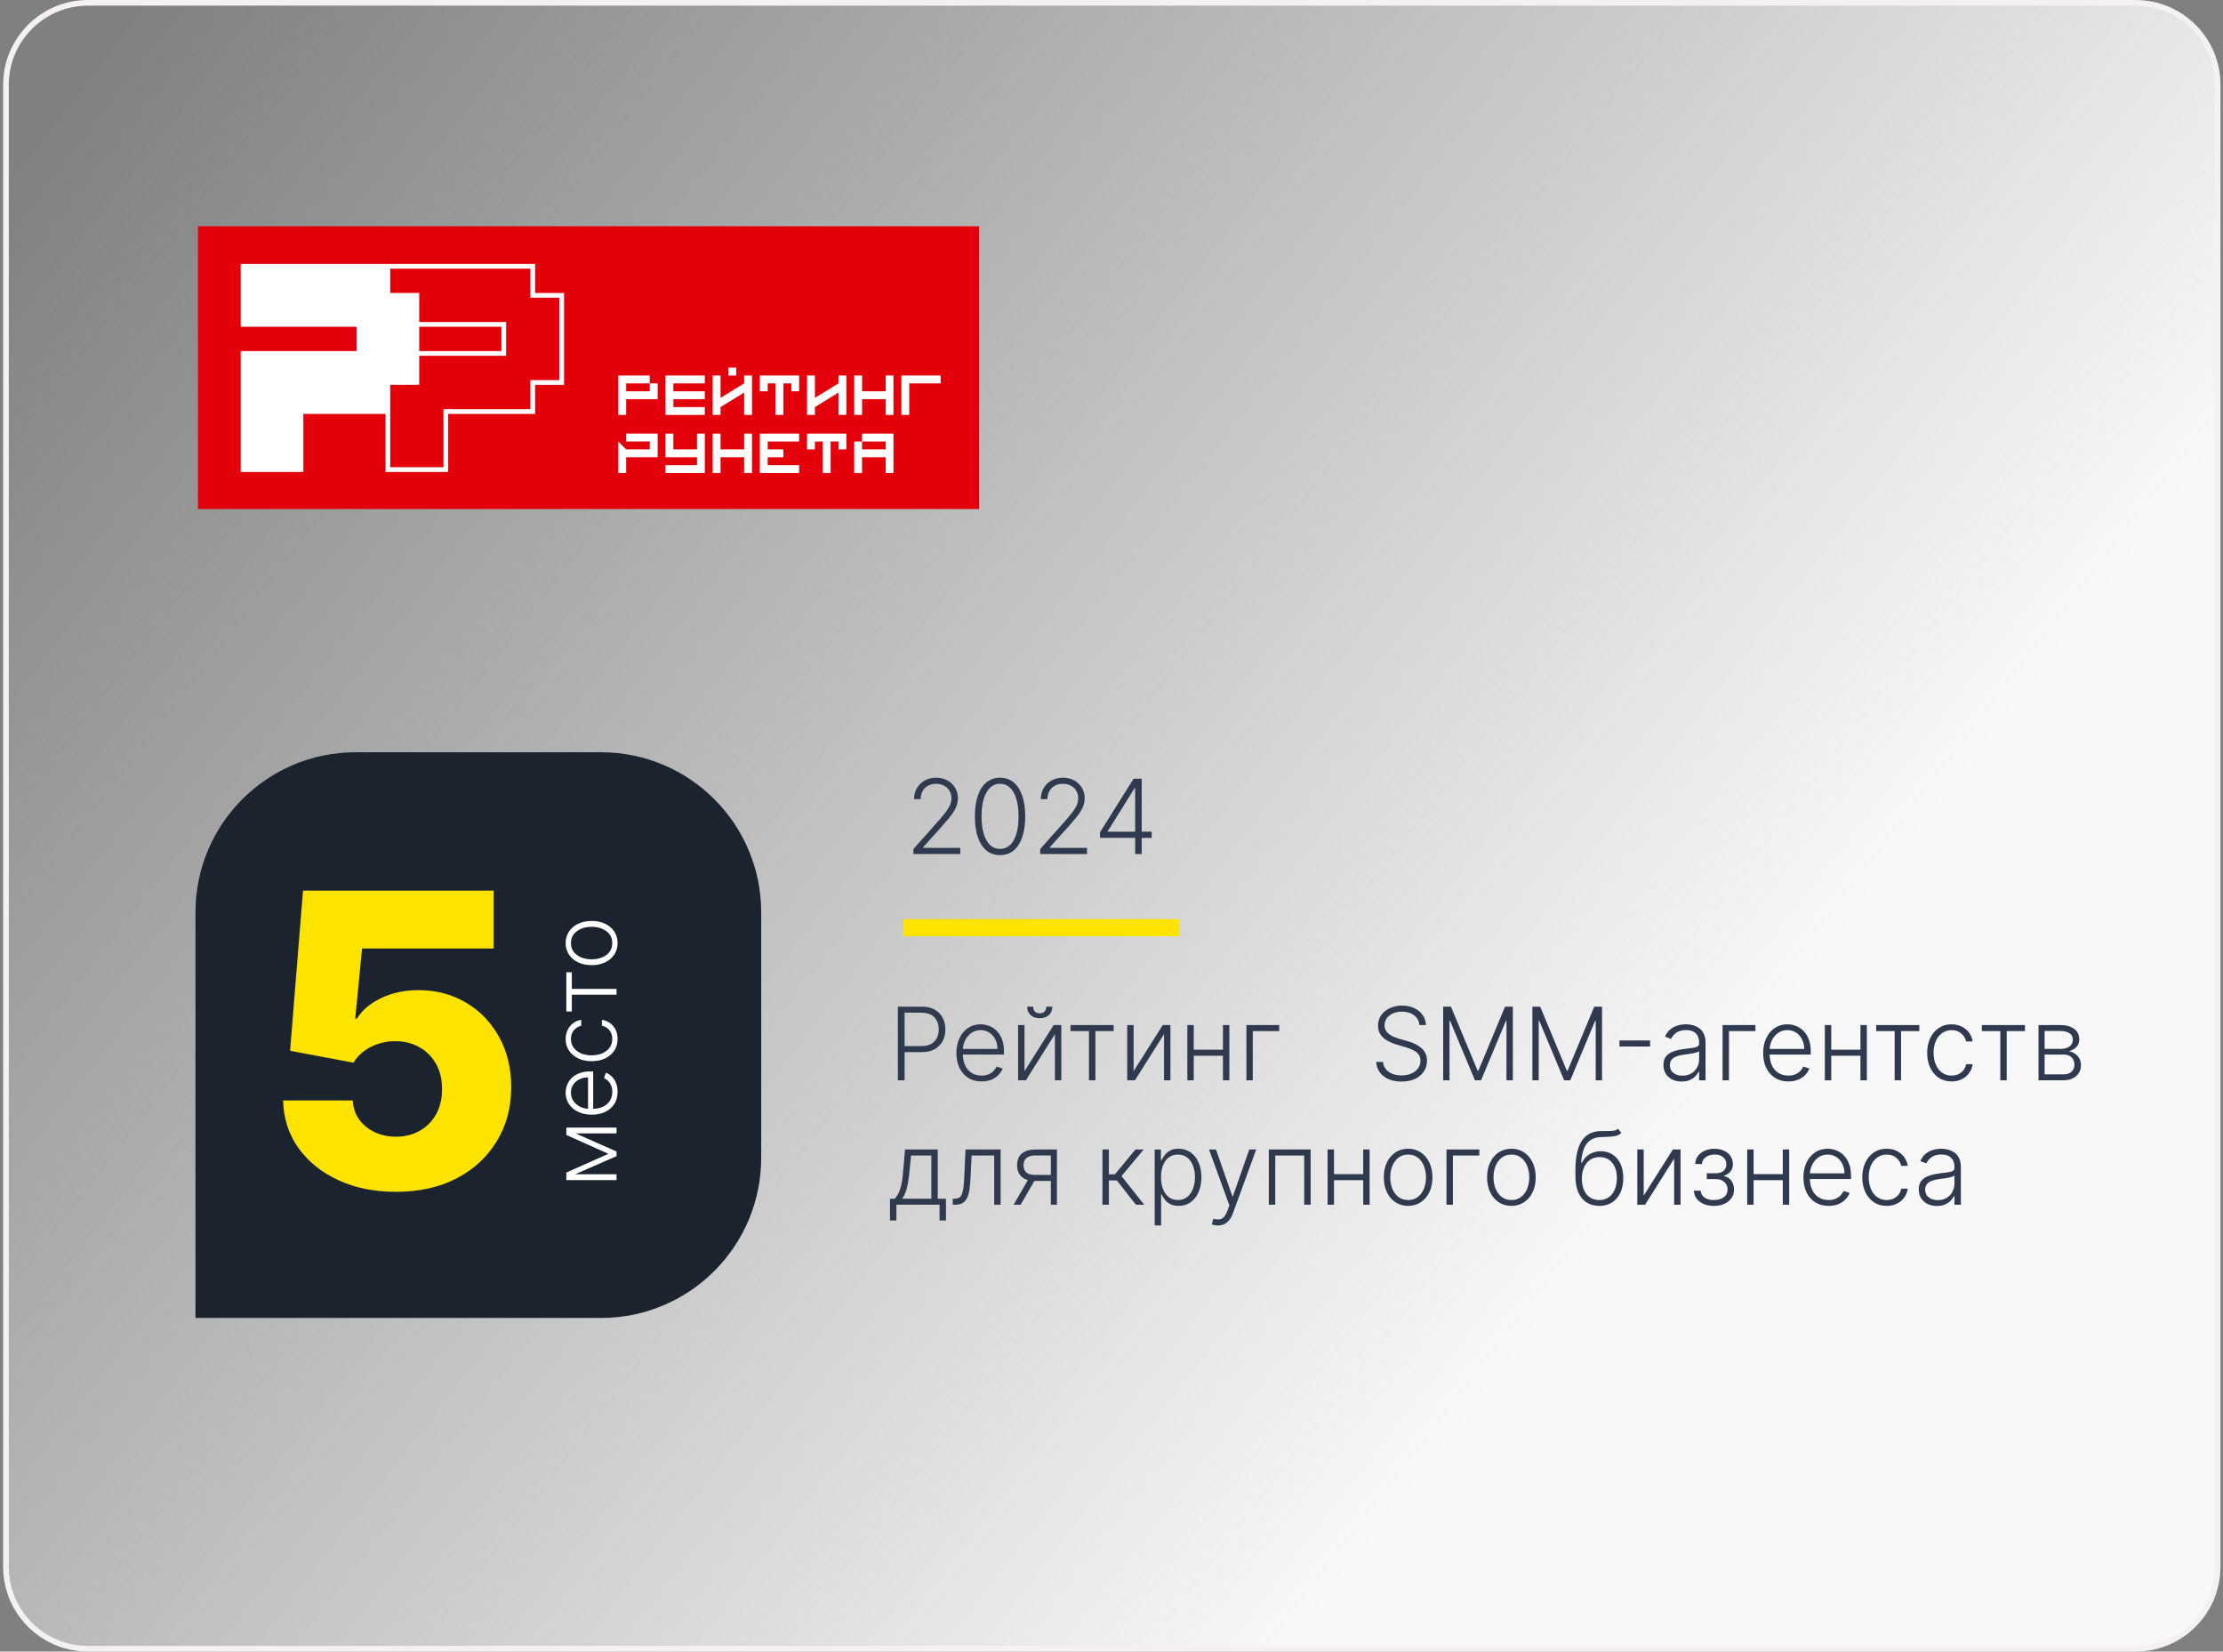 <svg width="393" height="292" viewBox="0 0 393 292" fill="none" xmlns="http://www.w3.org/2000/svg">
<rect x="0" y="0" width="393" height="292" fill="#808080" stroke="none"/>
<g clip-path="url(#clip0_1122_1010)">
<path d="M377.555 0.5H15.555C7.547 0.5 1.055 6.992 1.055 15V277C1.055 285.008 7.547 291.5 15.555 291.5H377.555C385.563 291.5 392.055 285.008 392.055 277V15C392.055 6.992 385.563 0.5 377.555 0.5Z" fill="url(#paint0_linear_1122_1010)" stroke="#F6F1F1"/>
<path d="M208.471 162.506H159.668V165.518H208.471V162.506Z" fill="#FCE300"/>
<path d="M161.483 151V150.109L165.834 145.218C166.402 144.577 166.859 144.028 167.206 143.573C167.553 143.118 167.804 142.697 167.96 142.311C168.121 141.925 168.201 141.524 168.201 141.108C168.201 140.601 168.082 140.159 167.843 139.781C167.609 139.4 167.286 139.103 166.874 138.89C166.462 138.678 165.998 138.572 165.482 138.572C164.936 138.572 164.457 138.689 164.045 138.923C163.638 139.157 163.321 139.478 163.096 139.885C162.87 140.293 162.757 140.761 162.757 141.29H161.593C161.593 140.553 161.762 139.901 162.101 139.333C162.443 138.76 162.909 138.312 163.499 137.986C164.093 137.661 164.765 137.499 165.515 137.499C166.256 137.499 166.915 137.659 167.492 137.98C168.069 138.296 168.522 138.728 168.851 139.274C169.181 139.82 169.346 140.432 169.346 141.108C169.346 141.598 169.259 142.073 169.085 142.532C168.916 142.992 168.624 143.504 168.207 144.067C167.791 144.631 167.215 145.32 166.478 146.135L163.174 149.823V149.907H169.762V151H161.483ZM176.797 151.182C175.86 151.182 175.061 150.913 174.397 150.376C173.738 149.834 173.231 149.051 172.875 148.028C172.524 147.005 172.349 145.776 172.349 144.34C172.349 142.91 172.524 141.685 172.875 140.666C173.231 139.643 173.74 138.86 174.404 138.318C175.071 137.772 175.869 137.499 176.797 137.499C177.725 137.499 178.52 137.772 179.184 138.318C179.851 138.86 180.361 139.643 180.712 140.666C181.068 141.685 181.245 142.91 181.245 144.34C181.245 145.776 181.068 147.005 180.712 148.028C180.361 149.051 179.854 149.834 179.19 150.376C178.531 150.913 177.733 151.182 176.797 151.182ZM176.797 150.09C177.825 150.09 178.627 149.589 179.203 148.587C179.78 147.581 180.068 146.166 180.068 144.34C180.068 143.126 179.936 142.09 179.672 141.232C179.411 140.369 179.036 139.71 178.546 139.255C178.061 138.799 177.478 138.572 176.797 138.572C175.778 138.572 174.978 139.079 174.397 140.094C173.816 141.104 173.526 142.519 173.526 144.34C173.526 145.554 173.656 146.591 173.916 147.449C174.18 148.308 174.555 148.962 175.041 149.413C175.531 149.864 176.116 150.09 176.797 150.09ZM183.892 151V150.109L188.243 145.218C188.811 144.577 189.269 144.028 189.615 143.573C189.962 143.118 190.214 142.697 190.37 142.311C190.53 141.925 190.61 141.524 190.61 141.108C190.61 140.601 190.491 140.159 190.253 139.781C190.019 139.4 189.696 139.103 189.284 138.89C188.872 138.678 188.408 138.572 187.892 138.572C187.346 138.572 186.867 138.689 186.455 138.923C186.047 139.157 185.731 139.478 185.505 139.885C185.28 140.293 185.167 140.761 185.167 141.29H184.003C184.003 140.553 184.172 139.901 184.51 139.333C184.853 138.76 185.319 138.312 185.908 137.986C186.502 137.661 187.174 137.499 187.924 137.499C188.666 137.499 189.325 137.659 189.902 137.98C190.478 138.296 190.931 138.728 191.261 139.274C191.59 139.82 191.755 140.432 191.755 141.108C191.755 141.598 191.668 142.073 191.495 142.532C191.326 142.992 191.033 143.504 190.617 144.067C190.201 144.631 189.624 145.32 188.887 146.135L185.583 149.823V149.907H192.171V151H183.892ZM194.465 148.138V147.15L200.403 137.681H201.132V139.339H200.592L195.825 146.961V147.046H203.609V148.138H194.465ZM200.683 151V147.826V147.371V137.681H201.84V151H200.683Z" fill="#2F3A4F"/>
<path d="M158.73 191L158.73 177.977H162.933C163.857 177.977 164.629 178.155 165.248 178.511C165.871 178.863 166.339 179.342 166.653 179.948C166.971 180.554 167.13 181.237 167.13 181.996C167.13 182.755 166.973 183.439 166.659 184.05C166.346 184.656 165.879 185.137 165.26 185.493C164.641 185.845 163.872 186.021 162.952 186.021H159.645V184.953H162.92C163.603 184.953 164.169 184.825 164.618 184.571C165.067 184.312 165.402 183.961 165.623 183.515C165.847 183.07 165.96 182.564 165.96 181.996C165.96 181.428 165.847 180.921 165.623 180.476C165.402 180.031 165.065 179.681 164.612 179.427C164.162 179.172 163.592 179.045 162.901 179.045H159.919V191H158.73ZM173.53 191.203C172.619 191.203 171.83 190.992 171.165 190.568C170.499 190.139 169.984 189.548 169.619 188.793C169.259 188.035 169.079 187.161 169.079 186.174C169.079 185.19 169.259 184.317 169.619 183.554C169.984 182.786 170.486 182.186 171.127 181.754C171.771 181.317 172.515 181.099 173.359 181.099C173.888 181.099 174.399 181.197 174.891 181.392C175.383 181.582 175.824 181.877 176.214 182.275C176.608 182.67 176.92 183.168 177.148 183.77C177.377 184.368 177.492 185.076 177.492 185.894V186.453H169.861V185.455H176.335C176.335 184.828 176.207 184.264 175.953 183.763C175.703 183.259 175.353 182.86 174.904 182.568C174.459 182.275 173.944 182.129 173.359 182.129C172.74 182.129 172.195 182.295 171.724 182.625C171.254 182.956 170.885 183.393 170.618 183.935C170.355 184.478 170.221 185.071 170.217 185.716V186.313C170.217 187.089 170.351 187.768 170.618 188.348C170.889 188.925 171.273 189.372 171.769 189.69C172.265 190.008 172.852 190.167 173.53 190.167C173.992 190.167 174.397 190.095 174.745 189.951C175.097 189.807 175.391 189.614 175.629 189.372C175.87 189.126 176.053 188.857 176.176 188.565L177.25 188.914C177.102 189.325 176.858 189.705 176.519 190.053C176.184 190.4 175.764 190.68 175.26 190.892C174.76 191.1 174.183 191.203 173.53 191.203ZM181.118 189.391L186.275 181.233H187.63V191H186.498V182.841L181.36 191H179.986V181.233H181.118V189.391ZM184.978 177.977H186.046C186.046 178.583 185.845 179.075 185.442 179.452C185.044 179.829 184.499 180.018 183.808 180.018C183.125 180.018 182.585 179.829 182.186 179.452C181.788 179.075 181.589 178.583 181.589 177.977H182.657C182.657 178.307 182.746 178.587 182.924 178.816C183.106 179.041 183.401 179.153 183.808 179.153C184.215 179.153 184.512 179.041 184.698 178.816C184.885 178.587 184.978 178.307 184.978 177.977ZM189.251 182.301V181.233H196.882V182.301H193.652V191H192.52V182.301H189.251ZM200.407 189.391L205.564 181.233H206.918V191H205.786V182.841L200.648 191H199.275V181.233H200.407V189.391ZM216.501 185.588V186.657H210.759V185.588H216.501ZM211.039 181.233V191H209.907V181.233H211.039ZM217.334 181.233V191H216.202V181.233H217.334ZM226.152 181.233V182.301H221.479V191H220.347V181.233H226.152ZM250.946 181.233C250.874 180.508 250.554 179.931 249.986 179.503C249.418 179.075 248.704 178.861 247.843 178.861C247.237 178.861 246.703 178.965 246.241 179.172C245.783 179.38 245.422 179.668 245.16 180.037C244.901 180.402 244.772 180.817 244.772 181.283C244.772 181.627 244.846 181.928 244.994 182.186C245.143 182.445 245.342 182.668 245.592 182.854C245.846 183.036 246.126 183.193 246.431 183.325C246.741 183.456 247.052 183.566 247.366 183.655L248.74 184.05C249.155 184.164 249.571 184.31 249.986 184.488C250.401 184.666 250.781 184.891 251.124 185.162C251.472 185.43 251.75 185.758 251.957 186.148C252.169 186.534 252.275 186.998 252.275 187.541C252.275 188.236 252.095 188.861 251.735 189.417C251.374 189.972 250.857 190.413 250.183 190.739C249.509 191.061 248.702 191.223 247.76 191.223C246.874 191.223 246.105 191.076 245.452 190.784C244.799 190.487 244.286 190.078 243.913 189.557C243.54 189.035 243.33 188.431 243.284 187.744H244.505C244.547 188.257 244.717 188.692 245.013 189.048C245.31 189.404 245.696 189.675 246.171 189.862C246.645 190.044 247.175 190.135 247.76 190.135C248.409 190.135 248.986 190.027 249.49 189.811C249.999 189.59 250.397 189.285 250.686 188.895C250.978 188.501 251.124 188.043 251.124 187.522C251.124 187.081 251.01 186.712 250.781 186.415C250.552 186.114 250.232 185.862 249.821 185.658C249.414 185.455 248.941 185.275 248.403 185.118L246.845 184.66C245.823 184.355 245.03 183.933 244.466 183.395C243.903 182.856 243.621 182.169 243.621 181.334C243.621 180.635 243.807 180.02 244.18 179.49C244.558 178.956 245.066 178.541 245.706 178.244C246.351 177.943 247.074 177.792 247.875 177.792C248.685 177.792 249.401 177.941 250.024 178.237C250.647 178.534 251.141 178.943 251.506 179.465C251.875 179.982 252.072 180.571 252.097 181.233H250.946ZM255.137 177.977H256.51L261.235 189.321H261.35L266.074 177.977H267.448V191H266.329V180.489H266.227L261.833 191H260.752L256.358 180.489H256.256V191H255.137V177.977ZM270.91 177.977H272.284L277.009 189.321H277.123L281.848 177.977H283.221V191H282.102V180.489H282L277.606 191H276.525L272.131 180.489H272.029V191H270.91V177.977ZM291.72 183.954V185.023H286.302V183.954H291.72ZM297.291 191.223C296.701 191.223 296.163 191.108 295.675 190.879C295.188 190.646 294.8 190.311 294.512 189.874C294.223 189.434 294.079 188.899 294.079 188.272C294.079 187.789 294.17 187.382 294.353 187.051C294.535 186.72 294.794 186.449 295.129 186.237C295.463 186.025 295.86 185.858 296.318 185.735C296.776 185.612 297.28 185.516 297.831 185.449C298.378 185.381 298.84 185.321 299.217 185.271C299.599 185.22 299.889 185.139 300.089 185.029C300.288 184.919 300.387 184.741 300.387 184.495V184.266C300.387 183.6 300.188 183.077 299.79 182.695C299.395 182.309 298.827 182.116 298.085 182.116C297.382 182.116 296.807 182.271 296.362 182.581C295.921 182.89 295.612 183.255 295.434 183.674L294.359 183.287C294.58 182.752 294.885 182.326 295.275 182.008C295.665 181.686 296.101 181.455 296.585 181.315C297.068 181.171 297.558 181.099 298.054 181.099C298.427 181.099 298.815 181.148 299.217 181.245C299.624 181.343 300.002 181.512 300.349 181.754C300.697 181.991 300.979 182.324 301.195 182.752C301.411 183.176 301.519 183.715 301.519 184.368V191H300.387V189.455H300.317C300.182 189.743 299.98 190.023 299.713 190.294C299.446 190.565 299.111 190.788 298.709 190.962C298.306 191.136 297.833 191.223 297.291 191.223ZM297.443 190.186C298.045 190.186 298.567 190.053 299.008 189.785C299.448 189.518 299.788 189.164 300.025 188.723C300.267 188.278 300.387 187.789 300.387 187.255V185.843C300.303 185.923 300.161 185.995 299.961 186.059C299.766 186.123 299.54 186.18 299.281 186.231C299.027 186.277 298.772 186.318 298.518 186.352C298.264 186.385 298.035 186.415 297.831 186.441C297.28 186.508 296.809 186.614 296.419 186.759C296.029 186.903 295.731 187.102 295.523 187.356C295.315 187.606 295.211 187.929 295.211 188.323C295.211 188.916 295.423 189.376 295.847 189.703C296.271 190.025 296.803 190.186 297.443 190.186ZM310.336 181.233V182.301H305.662V191H304.53V181.233H310.336ZM316.156 191.203C315.245 191.203 314.456 190.992 313.791 190.568C313.125 190.139 312.61 189.548 312.245 188.793C311.885 188.035 311.705 187.161 311.705 186.174C311.705 185.19 311.885 184.317 312.245 183.554C312.61 182.786 313.112 182.186 313.752 181.754C314.397 181.317 315.141 181.099 315.984 181.099C316.514 181.099 317.025 181.197 317.517 181.392C318.009 181.582 318.45 181.877 318.84 182.275C319.234 182.67 319.545 183.168 319.774 183.77C320.003 184.368 320.118 185.076 320.118 185.894V186.453H312.487V185.455H318.96C318.96 184.828 318.833 184.264 318.579 183.763C318.329 183.259 317.979 182.86 317.53 182.568C317.085 182.275 316.569 182.129 315.984 182.129C315.366 182.129 314.821 182.295 314.35 182.625C313.88 182.956 313.511 183.393 313.244 183.935C312.981 184.478 312.847 185.071 312.843 185.716V186.313C312.843 187.089 312.977 187.768 313.244 188.348C313.515 188.925 313.899 189.372 314.395 189.69C314.891 190.008 315.478 190.167 316.156 190.167C316.618 190.167 317.023 190.095 317.371 189.951C317.723 189.807 318.017 189.614 318.255 189.372C318.496 189.126 318.679 188.857 318.801 188.565L319.876 188.914C319.728 189.325 319.484 189.705 319.145 190.053C318.81 190.4 318.39 190.68 317.886 190.892C317.386 191.1 316.809 191.203 316.156 191.203ZM329.206 185.588V186.657H323.464V185.588H329.206ZM323.744 181.233V191H322.612V181.233H323.744ZM330.039 181.233V191H328.908V181.233H330.039ZM331.685 182.301V181.233H339.316V182.301H336.085V191H334.953V182.301H331.685ZM345.016 191.203C344.143 191.203 343.382 190.985 342.734 190.549C342.089 190.112 341.589 189.514 341.233 188.755C340.877 187.996 340.699 187.132 340.699 186.161C340.699 185.182 340.879 184.31 341.239 183.547C341.604 182.784 342.108 182.186 342.753 181.754C343.397 181.317 344.145 181.099 344.997 181.099C345.65 181.099 346.242 181.226 346.772 181.481C347.301 181.731 347.738 182.085 348.081 182.543C348.429 182.996 348.647 183.526 348.736 184.132H347.592C347.473 183.581 347.187 183.111 346.733 182.721C346.284 182.326 345.712 182.129 345.016 182.129C344.393 182.129 343.842 182.299 343.363 182.638C342.884 182.973 342.509 183.441 342.238 184.043C341.97 184.641 341.837 185.334 341.837 186.123C341.837 186.915 341.968 187.617 342.231 188.227C342.494 188.834 342.863 189.309 343.338 189.652C343.817 189.995 344.376 190.167 345.016 190.167C345.449 190.167 345.843 190.086 346.199 189.925C346.56 189.76 346.861 189.527 347.102 189.226C347.348 188.925 347.513 188.567 347.598 188.151H348.743C348.658 188.74 348.448 189.266 348.113 189.728C347.783 190.186 347.352 190.546 346.822 190.809C346.297 191.072 345.695 191.203 345.016 191.203ZM350.361 182.301V181.233H357.992V182.301H354.762V191H353.63V182.301H350.361ZM360.385 191V181.233H364.232C365.27 181.233 366.089 181.457 366.686 181.907C367.288 182.356 367.589 182.962 367.589 183.725C367.589 184.306 367.422 184.77 367.087 185.118C366.752 185.466 366.303 185.711 365.739 185.856C366.116 185.919 366.466 186.057 366.788 186.269C367.115 186.481 367.379 186.761 367.583 187.108C367.786 187.456 367.888 187.871 367.888 188.355C367.888 188.863 367.761 189.317 367.507 189.715C367.252 190.114 366.894 190.428 366.432 190.657C365.97 190.886 365.423 191 364.791 191H360.385ZM361.466 189.951H364.791C365.389 189.951 365.862 189.798 366.209 189.493C366.557 189.183 366.731 188.772 366.731 188.259C366.731 187.712 366.566 187.276 366.235 186.949C365.908 186.619 365.47 186.453 364.919 186.453H361.466V189.951ZM361.466 185.449H364.302C364.743 185.449 365.124 185.381 365.446 185.245C365.769 185.109 366.017 184.919 366.19 184.673C366.368 184.423 366.455 184.13 366.451 183.795C366.451 183.316 366.256 182.945 365.866 182.682C365.476 182.415 364.931 182.282 364.232 182.282H361.466V185.449ZM157.337 215.779V211.932H158.183C158.395 211.694 158.579 211.438 158.736 211.162C158.893 210.887 159.029 210.573 159.143 210.221C159.262 209.865 159.361 209.452 159.442 208.981C159.522 208.506 159.59 207.953 159.645 207.321L160.001 203.233H165.782V211.932H167.232V215.779H166.1V213H158.475V215.779H157.337ZM159.486 211.932H164.65V204.301H161.057L160.765 207.321C160.663 208.347 160.519 209.242 160.332 210.005C160.146 210.768 159.864 211.41 159.486 211.932ZM168.429 213V211.932H168.734C169.082 211.932 169.361 211.868 169.573 211.741C169.79 211.609 169.957 211.389 170.076 211.08C170.194 210.77 170.283 210.348 170.343 209.814C170.402 209.28 170.449 208.61 170.483 207.805L170.693 203.233H176.899V213H175.761V204.301H171.767L171.583 208.186C171.545 208.979 171.481 209.676 171.392 210.278C171.307 210.88 171.167 211.383 170.972 211.785C170.782 212.188 170.514 212.491 170.171 212.695C169.832 212.898 169.387 213 168.836 213H168.429ZM185.774 213V204.282H183.085C182.385 204.286 181.853 204.432 181.488 204.721C181.128 205.009 180.948 205.439 180.948 206.011C180.948 206.584 181.12 207.014 181.463 207.302C181.806 207.586 182.307 207.728 182.964 207.728H186.092V208.797H182.964C182.29 208.797 181.717 208.689 181.247 208.472C180.781 208.256 180.424 207.94 180.179 207.525C179.933 207.109 179.81 206.605 179.81 206.011C179.81 205.414 179.935 204.909 180.185 204.498C180.439 204.083 180.81 203.769 181.298 203.557C181.789 203.341 182.385 203.233 183.085 203.233H186.855V213H185.774ZM179.193 213L182.004 208.142H183.244L180.433 213H179.193ZM194.903 213V203.233H196.035V207.627H197.097L200.728 203.233H202.19L198.273 207.932L202.279 213H200.817L197.446 208.695H196.035V213H194.903ZM204.136 216.663V203.233H205.236V205.096H205.37C205.505 204.803 205.692 204.504 205.929 204.199C206.167 203.89 206.48 203.629 206.87 203.417C207.265 203.205 207.761 203.099 208.358 203.099C209.164 203.099 209.868 203.311 210.47 203.735C211.076 204.155 211.546 204.744 211.881 205.503C212.22 206.257 212.39 207.137 212.39 208.142C212.39 209.151 212.22 210.035 211.881 210.793C211.546 211.552 211.076 212.144 210.47 212.568C209.868 212.992 209.168 213.203 208.371 213.203C207.782 213.203 207.288 213.098 206.89 212.886C206.495 212.674 206.175 212.413 205.929 212.103C205.688 211.79 205.501 211.484 205.37 211.188H205.268V216.663H204.136ZM205.255 208.123C205.255 208.911 205.372 209.611 205.605 210.221C205.842 210.827 206.182 211.304 206.622 211.652C207.068 211.995 207.606 212.167 208.238 212.167C208.886 212.167 209.433 211.989 209.878 211.633C210.328 211.272 210.669 210.787 210.902 210.177C211.139 209.566 211.258 208.881 211.258 208.123C211.258 207.372 211.142 206.696 210.908 206.094C210.679 205.492 210.34 205.015 209.891 204.663C209.442 204.307 208.89 204.129 208.238 204.129C207.602 204.129 207.061 204.301 206.616 204.644C206.171 204.983 205.832 205.454 205.599 206.056C205.37 206.654 205.255 207.343 205.255 208.123ZM215.312 216.663C215.087 216.663 214.877 216.642 214.682 216.599C214.487 216.557 214.333 216.51 214.218 216.459L214.523 215.461C214.909 215.58 215.253 215.622 215.554 215.588C215.855 215.558 216.122 215.423 216.355 215.181C216.588 214.944 216.796 214.579 216.978 214.087L217.334 213.095L213.741 203.233H214.969L217.868 211.506H217.957L220.857 203.233H222.084L217.951 214.545C217.777 215.016 217.563 215.408 217.309 215.722C217.054 216.04 216.76 216.275 216.425 216.427C216.094 216.584 215.723 216.663 215.312 216.663ZM224.312 213V203.233H231.707V213H230.569V204.301H225.45V213H224.312ZM241.298 207.588V208.657H235.556V207.588H241.298ZM235.836 203.233V213H234.704V203.233H235.836ZM242.131 203.233V213H240.999V203.233H242.131ZM248.94 213.203C248.096 213.203 247.35 212.989 246.702 212.561C246.057 212.133 245.553 211.542 245.188 210.787C244.824 210.028 244.641 209.153 244.641 208.161C244.641 207.16 244.824 206.281 245.188 205.522C245.553 204.759 246.057 204.165 246.702 203.741C247.35 203.313 248.096 203.099 248.94 203.099C249.784 203.099 250.528 203.313 251.172 203.741C251.816 204.169 252.321 204.763 252.685 205.522C253.054 206.281 253.239 207.16 253.239 208.161C253.239 209.153 253.056 210.028 252.692 210.787C252.327 211.542 251.821 212.133 251.172 212.561C250.528 212.989 249.784 213.203 248.94 213.203ZM248.94 212.167C249.618 212.167 250.193 211.985 250.663 211.62C251.134 211.256 251.49 210.77 251.732 210.164C251.977 209.558 252.1 208.89 252.1 208.161C252.1 207.432 251.977 206.762 251.732 206.151C251.49 205.541 251.134 205.051 250.663 204.682C250.193 204.314 249.618 204.129 248.94 204.129C248.266 204.129 247.691 204.314 247.217 204.682C246.746 205.051 246.388 205.541 246.142 206.151C245.9 206.762 245.78 207.432 245.78 208.161C245.78 208.89 245.9 209.558 246.142 210.164C246.388 210.77 246.746 211.256 247.217 211.62C247.687 211.985 248.262 212.167 248.94 212.167ZM261.529 203.233V204.301H256.855V213H255.723V203.233H261.529ZM267.197 213.203C266.353 213.203 265.607 212.989 264.958 212.561C264.314 212.133 263.809 211.542 263.445 210.787C263.08 210.028 262.898 209.153 262.898 208.161C262.898 207.16 263.08 206.281 263.445 205.522C263.809 204.759 264.314 204.165 264.958 203.741C265.607 203.313 266.353 203.099 267.197 203.099C268.04 203.099 268.784 203.313 269.429 203.741C270.073 204.169 270.578 204.763 270.942 205.522C271.311 206.281 271.495 207.16 271.495 208.161C271.495 209.153 271.313 210.028 270.948 210.787C270.584 211.542 270.077 212.133 269.429 212.561C268.784 212.989 268.04 213.203 267.197 213.203ZM267.197 212.167C267.875 212.167 268.449 211.985 268.92 211.62C269.39 211.256 269.747 210.77 269.988 210.164C270.234 209.558 270.357 208.89 270.357 208.161C270.357 207.432 270.234 206.762 269.988 206.151C269.747 205.541 269.39 205.051 268.92 204.682C268.449 204.314 267.875 204.129 267.197 204.129C266.523 204.129 265.948 204.314 265.473 204.682C265.003 205.051 264.645 205.541 264.399 206.151C264.157 206.762 264.036 207.432 264.036 208.161C264.036 208.89 264.157 209.558 264.399 210.164C264.645 210.77 265.003 211.256 265.473 211.62C265.944 211.985 266.518 212.167 267.197 212.167ZM286.049 199.57L286.641 200.288C286.374 200.547 286.054 200.725 285.681 200.823C285.312 200.916 284.899 200.969 284.441 200.981C283.987 200.994 283.497 201.013 282.972 201.039C282.217 201.077 281.596 201.274 281.109 201.63C280.621 201.982 280.25 202.491 279.996 203.156C279.746 203.818 279.589 204.625 279.525 205.579H279.652C279.979 204.913 280.439 204.407 281.032 204.059C281.63 203.712 282.287 203.538 283.004 203.538C283.754 203.538 284.428 203.722 285.026 204.091C285.628 204.456 286.102 204.992 286.45 205.7C286.802 206.404 286.978 207.262 286.978 208.275C286.978 209.276 286.802 210.147 286.45 210.889C286.098 211.626 285.606 212.197 284.975 212.599C284.343 213.002 283.603 213.203 282.756 213.203C281.903 213.203 281.157 213.004 280.517 212.606C279.881 212.203 279.387 211.612 279.036 210.832C278.688 210.047 278.514 209.083 278.514 207.938V206.914C278.514 204.638 278.874 202.925 279.595 201.776C280.316 200.628 281.424 200.028 282.921 199.977C283.404 199.96 283.843 199.956 284.237 199.964C284.631 199.968 284.979 199.949 285.28 199.907C285.581 199.86 285.838 199.748 286.049 199.57ZM282.756 212.167C283.387 212.167 283.934 212.008 284.396 211.69C284.858 211.368 285.214 210.914 285.464 210.329C285.719 209.744 285.846 209.06 285.846 208.275C285.846 207.495 285.717 206.83 285.458 206.279C285.204 205.727 284.848 205.306 284.39 205.013C283.932 204.721 283.396 204.574 282.781 204.574C282.298 204.574 281.863 204.668 281.477 204.854C281.096 205.036 280.769 205.297 280.498 205.636C280.227 205.975 280.019 206.374 279.875 206.832C279.731 207.29 279.657 207.792 279.652 208.339C279.652 209.522 279.928 210.456 280.479 211.143C281.034 211.826 281.793 212.167 282.756 212.167ZM290.588 211.391L295.745 203.233H297.1V213H295.968V204.841L290.83 213H289.456V203.233H290.588V211.391ZM299.459 210.507H300.661C300.695 211.029 300.919 211.436 301.335 211.728C301.75 212.021 302.297 212.167 302.976 212.167C303.679 212.167 304.26 212.01 304.718 211.696C305.176 211.378 305.405 210.916 305.405 210.31C305.405 209.941 305.318 209.621 305.144 209.35C304.974 209.079 304.741 208.867 304.444 208.714C304.152 208.557 303.819 208.477 303.446 208.472H301.742V207.436H303.427C304.008 207.402 304.449 207.245 304.75 206.965C305.051 206.681 305.201 206.31 305.201 205.852C305.201 205.331 305.017 204.913 304.648 204.6C304.279 204.282 303.779 204.123 303.147 204.123C302.507 204.123 301.975 204.28 301.551 204.593C301.127 204.907 300.903 205.31 300.877 205.802H299.688C299.709 205.272 299.868 204.805 300.165 204.403C300.462 203.996 300.862 203.678 301.367 203.449C301.875 203.22 302.452 203.105 303.096 203.105C303.758 203.105 304.332 203.224 304.82 203.462C305.307 203.699 305.684 204.023 305.952 204.434C306.219 204.841 306.352 205.303 306.352 205.821C306.352 206.359 306.204 206.802 305.907 207.15C305.615 207.493 305.239 207.735 304.781 207.875V207.97C305.129 208.008 305.434 208.135 305.697 208.352C305.964 208.568 306.174 208.845 306.327 209.185C306.479 209.524 306.556 209.899 306.556 210.31C306.556 210.887 306.405 211.393 306.104 211.83C305.803 212.262 305.383 212.599 304.845 212.841C304.311 213.083 303.694 213.203 302.995 213.203C302.321 213.203 301.721 213.091 301.195 212.866C300.669 212.638 300.252 212.322 299.942 211.919C299.637 211.512 299.476 211.041 299.459 210.507ZM315.479 207.588V208.657H309.737V207.588H315.479ZM310.017 203.233V213H308.885V203.233H310.017ZM316.312 203.233V213H315.18V203.233H316.312ZM323.273 213.203C322.362 213.203 321.573 212.992 320.908 212.568C320.242 212.139 319.727 211.548 319.363 210.793C319.002 210.035 318.822 209.161 318.822 208.174C318.822 207.19 319.002 206.317 319.363 205.554C319.727 204.786 320.23 204.186 320.87 203.754C321.514 203.317 322.258 203.099 323.102 203.099C323.632 203.099 324.143 203.197 324.634 203.392C325.126 203.582 325.567 203.877 325.957 204.275C326.351 204.67 326.663 205.168 326.892 205.77C327.121 206.368 327.235 207.076 327.235 207.894V208.453H319.604V207.455H326.078C326.078 206.828 325.951 206.264 325.696 205.763C325.446 205.259 325.096 204.86 324.647 204.568C324.202 204.275 323.687 204.129 323.102 204.129C322.483 204.129 321.938 204.295 321.468 204.625C320.997 204.956 320.628 205.393 320.361 205.935C320.098 206.478 319.965 207.071 319.96 207.716V208.313C319.96 209.089 320.094 209.768 320.361 210.348C320.632 210.925 321.016 211.372 321.512 211.69C322.008 212.008 322.595 212.167 323.273 212.167C323.736 212.167 324.14 212.095 324.488 211.951C324.84 211.807 325.135 211.614 325.372 211.372C325.614 211.126 325.796 210.857 325.919 210.565L326.993 210.914C326.845 211.325 326.601 211.705 326.262 212.053C325.927 212.4 325.508 212.68 325.003 212.892C324.503 213.1 323.926 213.203 323.273 213.203ZM333.545 213.203C332.672 213.203 331.911 212.985 331.262 212.549C330.618 212.112 330.117 211.514 329.761 210.755C329.405 209.996 329.227 209.132 329.227 208.161C329.227 207.182 329.407 206.31 329.768 205.547C330.132 204.784 330.637 204.186 331.281 203.754C331.925 203.317 332.674 203.099 333.526 203.099C334.179 203.099 334.77 203.226 335.3 203.481C335.83 203.731 336.266 204.085 336.61 204.543C336.957 204.996 337.176 205.526 337.265 206.132H336.12C336.002 205.581 335.715 205.111 335.262 204.721C334.812 204.326 334.24 204.129 333.545 204.129C332.922 204.129 332.371 204.299 331.891 204.638C331.412 204.973 331.037 205.441 330.766 206.043C330.499 206.641 330.365 207.334 330.365 208.123C330.365 208.915 330.497 209.617 330.76 210.227C331.022 210.834 331.391 211.309 331.866 211.652C332.345 211.995 332.905 212.167 333.545 212.167C333.977 212.167 334.371 212.086 334.728 211.925C335.088 211.76 335.389 211.527 335.631 211.226C335.876 210.925 336.042 210.567 336.127 210.151H337.271C337.186 210.74 336.977 211.266 336.642 211.728C336.311 212.186 335.881 212.546 335.351 212.809C334.825 213.072 334.223 213.203 333.545 213.203ZM342.425 213.223C341.836 213.223 341.298 213.108 340.81 212.879C340.322 212.646 339.935 212.311 339.646 211.874C339.358 211.434 339.214 210.899 339.214 210.272C339.214 209.789 339.305 209.382 339.487 209.051C339.67 208.72 339.928 208.449 340.263 208.237C340.598 208.025 340.994 207.858 341.452 207.735C341.91 207.612 342.415 207.516 342.966 207.449C343.513 207.381 343.975 207.321 344.352 207.271C344.733 207.22 345.024 207.139 345.223 207.029C345.422 206.919 345.522 206.741 345.522 206.495V206.266C345.522 205.6 345.323 205.077 344.924 204.695C344.53 204.309 343.962 204.116 343.22 204.116C342.516 204.116 341.942 204.271 341.497 204.581C341.056 204.89 340.746 205.255 340.568 205.674L339.494 205.287C339.714 204.752 340.019 204.326 340.409 204.008C340.799 203.686 341.236 203.455 341.719 203.315C342.203 203.171 342.692 203.099 343.188 203.099C343.561 203.099 343.949 203.148 344.352 203.245C344.759 203.343 345.136 203.512 345.484 203.754C345.831 203.991 346.113 204.324 346.33 204.752C346.546 205.176 346.654 205.715 346.654 206.368V213H345.522V211.455H345.452C345.316 211.743 345.115 212.023 344.848 212.294C344.581 212.565 344.246 212.788 343.843 212.962C343.44 213.136 342.968 213.223 342.425 213.223ZM342.578 212.186C343.18 212.186 343.701 212.053 344.142 211.785C344.583 211.518 344.922 211.164 345.16 210.723C345.401 210.278 345.522 209.789 345.522 209.255V207.843C345.437 207.923 345.295 207.995 345.096 208.059C344.901 208.123 344.674 208.18 344.416 208.231C344.161 208.277 343.907 208.318 343.652 208.352C343.398 208.385 343.169 208.415 342.966 208.441C342.415 208.508 341.944 208.614 341.554 208.759C341.164 208.903 340.865 209.102 340.657 209.356C340.45 209.606 340.346 209.929 340.346 210.323C340.346 210.916 340.558 211.376 340.982 211.703C341.406 212.025 341.938 212.186 342.578 212.186Z" fill="#2F3A4F"/>
<path d="M34.555 161.318C34.555 145.678 47.233 133 62.873 133H106.253C121.893 133 134.571 145.678 134.571 161.318V204.699C134.571 220.338 121.893 233.017 106.253 233.017H34.555V161.318Z" fill="#1B232E"/>
<path d="M107.561 203.999L100.121 200.664V199.664L109 203.589V204.41L100.121 208.289V207.306L107.561 203.999ZM100.121 207.612H109V208.641H100.121V207.612ZM109 200.386H100.121V199.357H109V200.386ZM109.185 193.033C109.185 193.862 108.992 194.578 108.607 195.184C108.218 195.789 107.68 196.257 106.994 196.588C106.304 196.916 105.51 197.08 104.612 197.08C103.718 197.08 102.924 196.916 102.231 196.588C101.533 196.257 100.988 195.8 100.595 195.218C100.198 194.632 99.999 193.956 99.999 193.189C99.999 192.707 100.088 192.243 100.265 191.796C100.438 191.349 100.706 190.948 101.069 190.593C101.427 190.235 101.88 189.952 102.427 189.744C102.971 189.536 103.614 189.432 104.358 189.432H104.867V196.369L103.959 196.369V190.484C103.389 190.484 102.876 190.599 102.421 190.831C101.963 191.058 101.6 191.376 101.335 191.784C101.069 192.189 100.936 192.657 100.936 193.189C100.936 193.752 101.086 194.247 101.387 194.675C101.687 195.103 102.084 195.438 102.577 195.681C103.071 195.92 103.61 196.041 104.196 196.045H104.739C105.445 196.045 106.061 195.923 106.589 195.681C107.113 195.434 107.52 195.085 107.809 194.634C108.098 194.183 108.243 193.65 108.243 193.033C108.243 192.613 108.177 192.245 108.046 191.929C107.915 191.609 107.74 191.341 107.52 191.125C107.297 190.906 107.052 190.74 106.786 190.628L107.104 189.651C107.478 189.786 107.823 190.008 108.139 190.316C108.455 190.62 108.709 191.002 108.902 191.461C109.091 191.915 109.185 192.44 109.185 193.033ZM109.185 183.695C109.185 184.489 108.987 185.181 108.59 185.771C108.193 186.357 107.649 186.811 106.959 187.135C106.269 187.459 105.483 187.621 104.601 187.621C103.71 187.621 102.918 187.457 102.225 187.129C101.531 186.798 100.988 186.339 100.595 185.753C100.198 185.168 99.999 184.487 99.999 183.713C99.999 183.119 100.115 182.582 100.346 182.1C100.573 181.618 100.895 181.221 101.311 180.909C101.724 180.593 102.206 180.395 102.757 180.314V181.354C102.256 181.462 101.828 181.722 101.473 182.135C101.115 182.543 100.936 183.063 100.936 183.695C100.936 184.262 101.09 184.763 101.398 185.198C101.703 185.634 102.128 185.975 102.676 186.222C103.219 186.464 103.849 186.586 104.566 186.586C105.287 186.586 105.925 186.466 106.48 186.227C107.031 185.989 107.462 185.653 107.774 185.222C108.087 184.786 108.243 184.277 108.243 183.695C108.243 183.302 108.169 182.944 108.023 182.62C107.873 182.293 107.661 182.019 107.387 181.799C107.113 181.576 106.788 181.425 106.41 181.348V180.308C106.946 180.385 107.424 180.576 107.844 180.88C108.26 181.181 108.588 181.572 108.827 182.054C109.066 182.532 109.185 183.079 109.185 183.695ZM101.092 178.837H100.121V171.899H101.092V174.836H109V175.865H101.092V178.837ZM109.185 166.734C109.185 167.501 108.99 168.179 108.601 168.769C108.212 169.355 107.674 169.814 106.988 170.145C106.298 170.476 105.503 170.642 104.601 170.642C103.691 170.642 102.892 170.476 102.202 170.145C101.508 169.814 100.968 169.355 100.583 168.769C100.194 168.179 99.999 167.501 99.999 166.734C99.999 165.967 100.194 165.291 100.583 164.705C100.972 164.119 101.512 163.661 102.202 163.329C102.892 162.994 103.691 162.826 104.601 162.826C105.503 162.826 106.298 162.992 106.988 163.324C107.674 163.655 108.212 164.116 108.601 164.705C108.99 165.291 109.185 165.967 109.185 166.734ZM108.243 166.734C108.243 166.118 108.077 165.595 107.746 165.168C107.414 164.74 106.973 164.416 106.422 164.196C105.871 163.973 105.264 163.861 104.601 163.861C103.938 163.861 103.329 163.973 102.774 164.196C102.219 164.416 101.774 164.74 101.439 165.168C101.103 165.595 100.936 166.118 100.936 166.734C100.936 167.347 101.103 167.869 101.439 168.301C101.774 168.729 102.219 169.054 102.774 169.278C103.329 169.498 103.938 169.607 104.601 169.607C105.264 169.607 105.871 169.498 106.422 169.278C106.973 169.054 107.414 168.729 107.746 168.301C108.077 167.873 108.243 167.351 108.243 166.734Z" fill="white"/>
<path d="M69.986 210.718C66.155 210.718 62.752 210.026 59.776 208.64C56.8 207.255 54.449 205.348 52.721 202.92C51.011 200.491 50.122 197.703 50.053 194.557H62.367C62.469 196.489 63.256 198.046 64.727 199.226C66.198 200.389 67.951 200.97 69.986 200.97C71.576 200.97 72.987 200.619 74.219 199.918C75.45 199.217 76.416 198.234 77.118 196.968C77.819 195.685 78.161 194.215 78.144 192.556C78.161 190.863 77.81 189.383 77.092 188.118C76.391 186.852 75.416 185.869 74.167 185.168C72.936 184.449 71.517 184.09 69.909 184.09C68.387 184.073 66.942 184.406 65.573 185.091C64.222 185.775 63.196 186.707 62.495 187.887L51.285 185.783L53.568 157.462H87.276V167.698H64.009L62.803 180.088H63.111C63.983 178.634 65.385 177.437 67.318 176.497C69.268 175.539 71.482 175.06 73.962 175.06C77.109 175.06 79.914 175.795 82.376 177.266C84.856 178.72 86.806 180.738 88.225 183.32C89.662 185.903 90.38 188.862 90.38 192.197C90.38 195.805 89.525 199.003 87.815 201.791C86.122 204.579 83.745 206.768 80.683 208.358C77.639 209.932 74.073 210.718 69.986 210.718Z" fill="#FCE300"/>
<g clip-path="url(#clip1_1122_1010)">
<path d="M180.364 32.727H28.641V97.272H180.364V32.727Z" fill="#E3000B"/>
<path d="M110.7 78.06H114.871V79.451H110.7L109.312 78.06V83.634H110.7V80.847H114.871H116.263V78.06V76.664H110.7V78.06Z" fill="white"/>
<path d="M123.216 79.451H119.044V76.664H117.652V80.847H119.044H123.216V82.238H117.652V83.634H124.603V82.238V76.664H123.216V79.451Z" fill="white"/>
<path d="M131.555 79.451H127.384V76.664H125.996V83.634H127.384V80.847H131.555V83.634H132.947V76.664H131.555V79.451Z" fill="white"/>
<path d="M134.332 76.664V83.634H135.724H141.283V82.238H135.724V80.847H138.503V79.451H135.724V78.06H141.283V76.664H135.724H134.332Z" fill="white"/>
<path d="M142.676 78.06V79.451H144.068V78.06H145.455V83.634H146.847V78.06H148.235V79.451H149.627V78.06V76.664H142.676V78.06Z" fill="white"/>
<path d="M152.403 78.06H156.575V79.451H152.403V78.06H151.016V83.634H152.403V80.847H156.575V83.634H157.966V80.847V79.451V78.06V76.664H152.403V78.06Z" fill="white"/>
<path d="M110.7 70.575H114.871H116.263V69.179V67.787H114.871V69.179H110.7V67.787H112.092H114.871V66.392H112.092H109.312V67.787V73.362H110.7V70.575Z" fill="white"/>
<path d="M124.603 71.97H119.044V70.575H124.603V69.183H119.044V67.787H124.603V66.392H119.044H117.652V71.97V73.362H124.603V71.97Z" fill="white"/>
<path d="M131.555 67.783L127.384 70.34V66.392H125.996V73.362H127.384V71.97L131.555 69.413V73.362H132.947V66.392H131.555V67.783Z" fill="white"/>
<path d="M130.165 65H128.773V66.396H130.165V65Z" fill="white"/>
<path d="M134.332 67.787V69.179H135.724V67.787H137.116V73.362H138.503V67.787H139.895V69.179H141.283V67.787V66.392H134.332V67.787Z" fill="white"/>
<path d="M160.747 66.392H159.355V73.362H160.747V67.787H166.306V66.392H160.747Z" fill="white"/>
<path d="M152.404 70.575H156.575V73.362H157.963V66.392H156.575V69.179H152.404V66.392H151.012V73.362H152.404V70.575Z" fill="white"/>
<path d="M148.235 67.783L144.068 70.34V66.392H142.676V73.362H144.068V71.97L148.235 69.413V73.362H149.627V66.392H148.235V67.783Z" fill="white"/>
<path d="M94.6 51.801V46.667H42.555V57.774H63.039V62.07H42.555V83.45H53.631V73.181H68.159V83.45H79.236V73.181H94.6V68.047H99.72V51.801H94.6ZM74.116 57.774H88.644V62.07H74.116V57.774ZM98.885 67.204H93.764V72.338H78.4V82.607H68.996V68.038H74.116V62.904H89.48V56.931H74.116V51.797H68.996V47.501H93.764V52.635H98.885V67.204Z" fill="white"/>
</g>
</g>
<defs>
<linearGradient id="paint0_linear_1122_1010" x1="286.555" y1="217.5" x2="16.555" y2="9.5" gradientUnits="userSpaceOnUse">
<stop stop-color="#F8F8F8"/>
<stop offset="1" stop-color="#F8F8F8" stop-opacity="0"/>
</linearGradient>
<clipPath id="clip0_1122_1010">
<rect width="393" height="292" fill="white"/>
</clipPath>
<clipPath id="clip1_1122_1010">
<rect width="138.095" height="50" fill="white" transform="translate(35 40)"/>
</clipPath>
</defs>
</svg>
